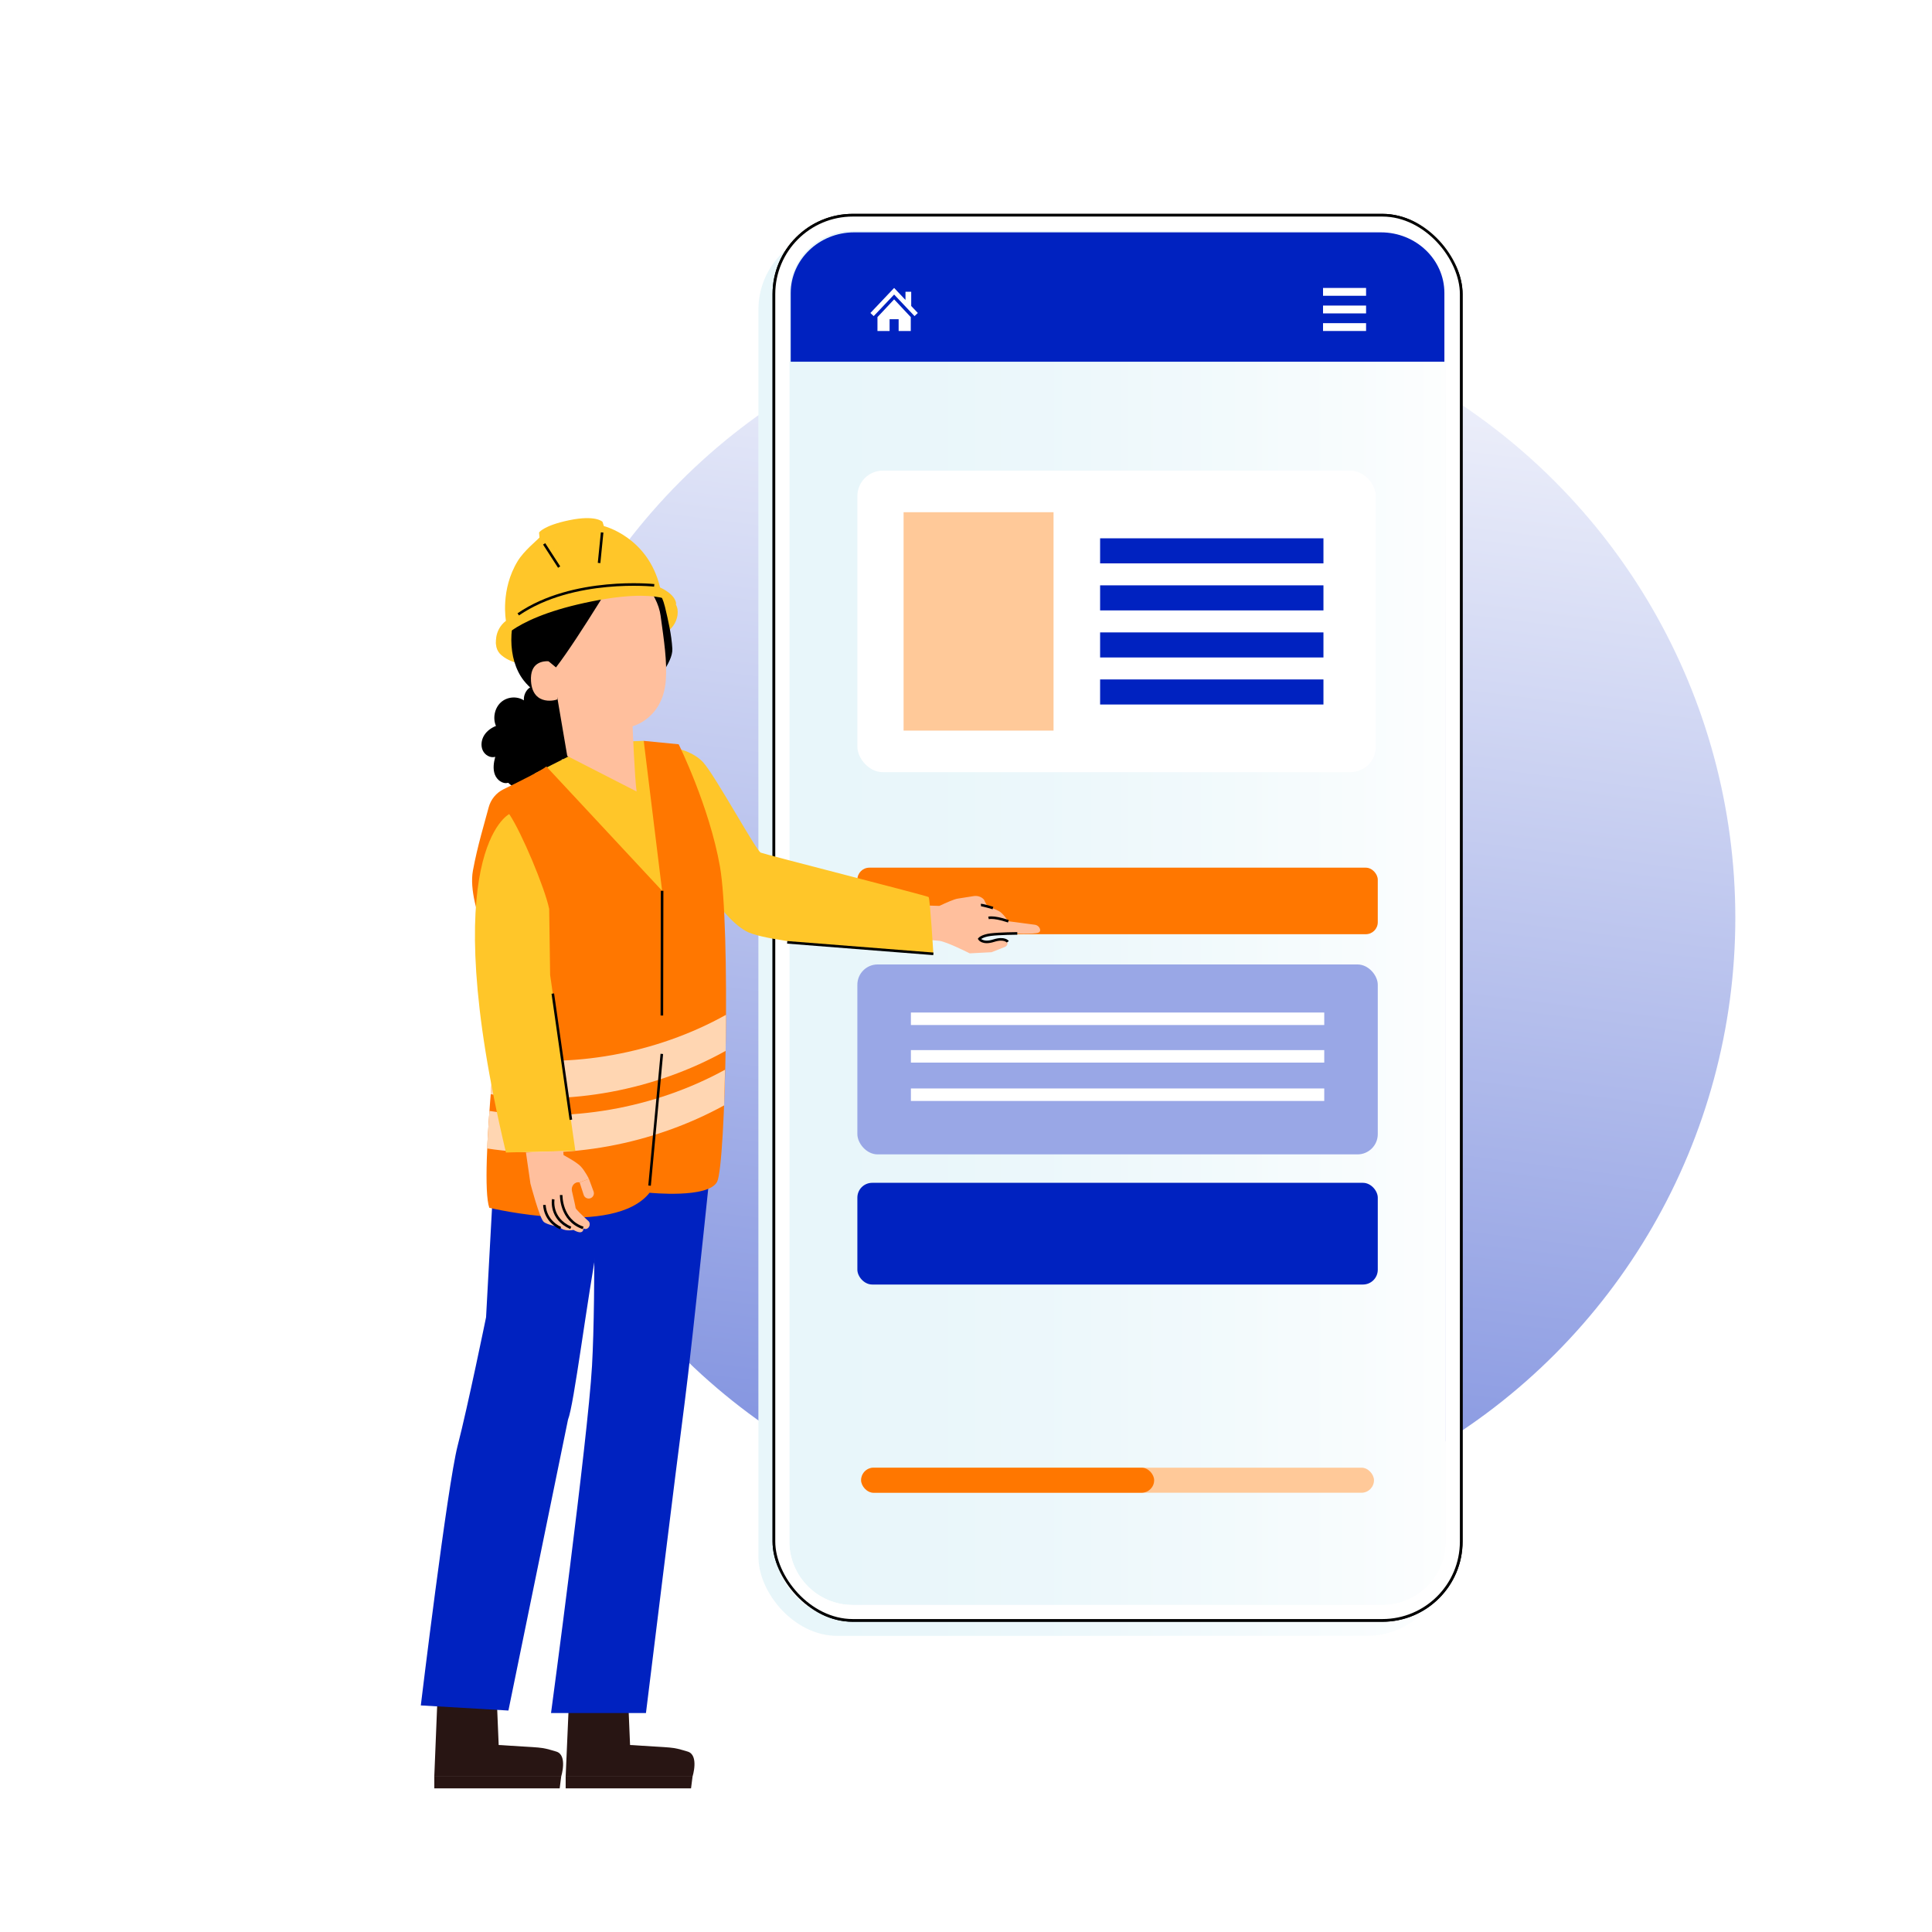 <?xml version="1.0" encoding="UTF-8"?>
<svg xmlns="http://www.w3.org/2000/svg" xmlns:xlink="http://www.w3.org/1999/xlink" id="Laag_1" viewBox="0 0 750 750">
  <defs>
    <style>.cls-1{fill:#0022c0;}.cls-2,.cls-3{fill:#fff;}.cls-4{fill:#ffc999;}.cls-5{fill:#ffc629;}.cls-6{fill:#ffd6b2;}.cls-7{fill:#ffbf9d;}.cls-8{fill:#f70;}.cls-9{fill:#99a7e6;}.cls-10{fill:#281513;}.cls-11{stroke-width:1.05px;}.cls-11,.cls-12{fill:none;stroke:#000;stroke-miterlimit:10;}.cls-13{fill:url(#Naamloos_verloop_5);filter:url(#drop-shadow-3);}.cls-13,.cls-14{opacity:.5;}.cls-15{opacity:.3;}.cls-14{fill:url(#Naamloos_verloop_6);}.cls-3{filter:url(#drop-shadow-2);}</style>
    <linearGradient id="Naamloos_verloop_6" x1="-3532.87" y1="-6152.55" x2="-3401.96" y2="-6614.08" gradientTransform="translate(4823.37 6144.36) rotate(-8.66)" gradientUnits="userSpaceOnUse">
      <stop offset="0" stop-color="#0023c0"></stop>
      <stop offset="1" stop-color="#e6e9f9"></stop>
    </linearGradient>
    <filter id="drop-shadow-2" filterUnits="userSpaceOnUse">
      <feOffset dx="-6" dy="6"></feOffset>
      <feGaussianBlur result="blur" stdDeviation="5"></feGaussianBlur>
      <feFlood flood-color="#000" flood-opacity=".2"></feFlood>
      <feComposite in2="blur" operator="in"></feComposite>
      <feComposite in="SourceGraphic"></feComposite>
    </filter>
    <linearGradient id="Naamloos_verloop_5" x1="300.43" y1="356.3" x2="567.25" y2="356.3" gradientUnits="userSpaceOnUse">
      <stop offset="0" stop-color="#a2daea"></stop>
      <stop offset=".2" stop-color="#a6dbeb"></stop>
      <stop offset=".43" stop-color="#b4e1ee"></stop>
      <stop offset=".67" stop-color="#caeaf3"></stop>
      <stop offset=".92" stop-color="#eaf6fa"></stop>
      <stop offset="1" stop-color="#f6fbfd"></stop>
    </linearGradient>
    <filter id="drop-shadow-3" filterUnits="userSpaceOnUse">
      <feOffset dx="-6" dy="6"></feOffset>
      <feGaussianBlur result="blur-2" stdDeviation="5"></feGaussianBlur>
      <feFlood flood-color="#000" flood-opacity=".2"></feFlood>
      <feComposite in2="blur-2" operator="in"></feComposite>
      <feComposite in="SourceGraphic"></feComposite>
    </filter>
  </defs>
  <circle class="cls-14" cx="433.84" cy="356.3" r="239.81"></circle>
  <g>
    <rect class="cls-3" x="300.43" y="83.54" width="266.82" height="545.5" rx="30.63" ry="30.63"></rect>
    <rect class="cls-13" x="300.43" y="83.54" width="266.82" height="545.5" rx="30.63" ry="30.63"></rect>
    <path class="cls-1" d="m560.71,140.42v-26.68c0-12.98-11.05-23.54-24.64-23.54h-204.47c-13.58,0-24.64,10.56-24.64,23.54v26.68h253.75Z"></path>
    <g>
      <rect class="cls-2" x="513.6" y="111.78" width="16.71" height="3.04"></rect>
      <rect class="cls-2" x="513.6" y="125.45" width="16.71" height="3.04"></rect>
      <rect class="cls-2" x="513.6" y="118.62" width="16.71" height="3.04"></rect>
    </g>
    <g>
      <g>
        <path class="cls-2" d="m536.62,89.54c13.58,0,24.63,11.05,24.63,24.63v484.25c0,13.58-11.05,24.63-24.63,24.63h-205.57c-13.58,0-24.63-11.05-24.63-24.63V114.17c0-13.58,11.05-24.63,24.63-24.63h205.57m0-6h-205.57c-16.91,0-30.63,13.71-30.63,30.63v484.25c0,16.91,13.71,30.63,30.63,30.63h205.57c16.91,0,30.63-13.71,30.63-30.63V114.17c0-16.91-13.71-30.63-30.63-30.63h0Z"></path>
        <rect class="cls-11" x="300.43" y="83.54" width="266.82" height="545.5" rx="30.63" ry="30.63"></rect>
      </g>
      <path class="cls-2" d="m536.62,89.54c13.58,0,24.63,11.05,24.63,24.63v484.25c0,13.58-11.05,24.63-24.63,24.63h-205.57c-13.58,0-24.63-11.05-24.63-24.63V114.17c0-13.58,11.05-24.63,24.63-24.63h205.57m0-6h-205.57c-16.91,0-30.63,13.71-30.63,30.63v484.25c0,16.91,13.71,30.63,30.63,30.63h205.57c16.91,0,30.63-13.71,30.63-30.63V114.17c0-16.91-13.71-30.63-30.63-30.63h0Z"></path>
      <rect class="cls-11" x="300.43" y="83.54" width="266.82" height="545.5" rx="30.63" ry="30.63"></rect>
    </g>
    <g>
      <polygon class="cls-2" points="353.73 118.78 353.73 113.26 351.51 113.26 351.51 116.44 347.1 111.78 337.89 121.5 339.17 122.71 347.1 114.34 355.02 122.71 356.3 121.5 353.73 118.78"></polygon>
      <polygon class="cls-2" points="340.63 123.1 340.63 128.49 345.34 128.49 345.34 123.91 348.85 123.91 348.85 128.49 353.56 128.49 353.56 123.1 347.1 116.21 340.63 123.1"></polygon>
    </g>
  </g>
  <g>
    <rect class="cls-4" x="334.29" y="569.75" width="199.09" height="9.73" rx="4.86" ry="4.86"></rect>
    <rect class="cls-8" x="334.29" y="569.75" width="113.75" height="9.73" rx="4.86" ry="4.86"></rect>
    <rect class="cls-2" x="332.83" y="182.7" width="201.27" height="117.06" rx="9.89" ry="9.89"></rect>
    <rect class="cls-1" x="427.06" y="263.76" width="86.7" height="9.73"></rect>
    <rect class="cls-1" x="427.06" y="245.5" width="86.7" height="9.73"></rect>
    <rect class="cls-1" x="427.06" y="227.23" width="86.7" height="9.73"></rect>
    <rect class="cls-1" x="427.06" y="208.97" width="86.7" height="9.73"></rect>
    <rect class="cls-4" x="350.77" y="198.84" width="58.21" height="84.78"></rect>
    <rect class="cls-9" x="332.83" y="374.4" width="202.02" height="73.73" rx="7.86" ry="7.86"></rect>
    <rect class="cls-8" x="332.83" y="336.83" width="202.02" height="25.83" rx="4.65" ry="4.65"></rect>
    <rect class="cls-1" x="332.83" y="459.17" width="202.02" height="39.48" rx="5.75" ry="5.75"></rect>
    <rect class="cls-2" x="353.61" y="393.06" width="160.46" height="4.85"></rect>
    <rect class="cls-2" x="353.61" y="407.65" width="160.46" height="4.85"></rect>
    <rect class="cls-2" x="353.61" y="422.54" width="160.46" height="4.85"></rect>
  </g>
  <g>
    <path class="cls-7" d="m388.45,362.52l4.27-.16s8.76.41,10.41-.31c.66-.29.75-.81.61-1.34-.25-.94-1.09-1.6-2.05-1.73l-10.28-1.36s-2.08-3.15-3.66-3.95c-1.65-.84-4.45-1.86-4.45-1.86l-1.1-2.08c-.02-.24-.22-.51-.5-.78-.98-.92-2.36-1.29-3.69-1.09l-6.26.99c-1.37.22-4.37,1.53-7.08,2.82l-9.21-.28-1.2,13.17s7.32.32,10.27.65c2.96.33,11.91,4.88,11.91,4.88l8.49-.44,5.17-2.05c.9-.36,1.29-1.42.83-2.27h0s-2.03-1.36-7,.25,0,0,0,0c0,0-1.86.78-3.76-1.1-1.91-1.88,0,0,0,0,0,0,.79-1.73,7.76-1.93"></path>
    <path class="cls-12" d="m394.91,362.35s-6.85.04-10.33.48-4.4,1.65-4.4,1.65c0,0,1.25,2.06,5.56.69,4.31-1.37,5.48.44,5.48.44"></path>
    <path class="cls-12" d="m391.45,357.64s-5.14-1.85-7.71-1.31"></path>
    <path class="cls-12" d="m385.46,352.49s-4.02-1.21-4.66-1.13"></path>
  </g>
  <g>
    <g>
      <path class="cls-10" d="m244,663.04h-23.25l-1.16,26.65h49.25s2.62-8.38-1.89-9.73c-6.63-1.98-4.73-1.36-22.36-2.55l-.6-14.37Z"></path>
      <polygon class="cls-10" points="268.84 689.69 268.26 694.24 219.59 694.24 219.59 689.69 268.84 689.69"></polygon>
      <path class="cls-10" d="m193,663.04l-23.25-2-1.16,28.65h49.25s2.62-8.38-1.89-9.73c-6.63-1.98-4.73-1.36-22.36-2.55l-.6-14.37Z"></path>
      <polygon class="cls-10" points="217.85 689.69 217.27 694.24 168.6 694.24 168.6 689.69 217.85 689.69"></polygon>
      <path d="m229.08,271.84c2.3-1.76,2.78-5.57,1.01-7.9-1.77-2.32-5.46-2.7-7.63-.78l-4.05-1.13c-3.01.27-6.32,4.29-5.75,5.44-1.65-.78-5.62-1.57-7.1-.48-1.48,1.08-2.34,3.02-2.18,4.89-2.73-1.75-6.55-1.42-8.96.79-2.41,2.21-3.21,6.1-1.89,9.14-1.83.74-3.53,1.94-4.59,3.66s-1.38,3.99-.54,5.83c.84,1.84,2.95,3.05,4.85,2.51-.6,2.23-.96,4.65-.17,6.81.79,2.16,3.06,3.88,5.2,3.25,3.47,3.35,8.87,4.34,13.24,2.43,4.36-1.91,7.45-6.62,7.57-11.54,2.81.42,5.79-1.17,7.09-3.78,1.31-2.61.85-6.06-1.1-8.21,2.24-.97,4.57-2.12,5.91-4.23,1.34-2.11,1.19-5.43-.92-6.69Z"></path>
      <g>
        <path class="cls-1" d="m197.37,664.03l-34.01-1.99s10.3-85.33,14.3-100.83c4-15.5,11.03-49.86,11.03-49.86l3.82-70.08,52.26-12.63c-.32.08-6.38,19.52-12.22,50.89-4.99,26.81-9.68,65.67-12.05,71.57l-23.13,112.92Z"></path>
        <path class="cls-1" d="m278.37,428.64s-9.71,94.16-12.57,115.72c-2.86,21.56-15.04,120.63-15.04,120.63h-36.85s14.29-106.23,15.91-134.78c1.61-28.55.57-86.25.57-86.25l48.38-15.33"></path>
      </g>
      <path class="cls-5" d="m261.53,290.82c1.49-.75,8.14,1.45,11.44,5.12,4.8,5.33,20.54,34.3,22.37,35.06,1.84.76,64.6,16.73,65.15,17.23.55.5,1.84,22.05,1.84,22.05,0,0-62.21-3.05-72.67-8.77-10.46-5.72-22.21-27.45-22.21-27.45l-5.92-43.24Z"></path>
      <path class="cls-5" d="m249.89,287.6l-5.2.18-22.85,5.29s-14.56,7.36-14.22,7.17,46.18,48.56,46.18,48.56l12.32-10.57-16.24-50.64Z"></path>
      <path class="cls-8" d="m212.06,297.51c-.76,1.05-10.38,5.85-16.56,8.86-2.89,1.41-5.01,4-5.82,7.12-1.41,5.42-4.34,14.87-6.1,24.52-2.62,14.41,11.99,39.72,11.62,40.89-.37,1.17-9.37,78.27-5.25,89.96,0,0,48.34,11.68,62.21-5.84,0,0,22.86,2.34,26.23-4.28,3.37-6.62,5.21-99,1.09-122.37-4.12-23.37-16.02-47.44-16.02-47.44l-13.57-1.33,7.14,58.2-44.97-48.29Z"></path>
      <path class="cls-6" d="m281.46,415.26l-.36,13.85c-27.62,15.17-61.22,21.51-92.05,16.72l.94-14.57c30.83,4.79,63.85-.84,91.48-16Z"></path>
      <path class="cls-6" d="m281.84,393.95l-.15,14c-27.2,15.17-60.87,21.62-91.22,16.82l.92-14.57c30.36,4.79,63.26-1.09,90.46-16.26Z"></path>
      <path class="cls-5" d="m196.41,447.4l26.94-.65-9.79-68.27-.37-25.66c-1.72-8.23-10.69-29.63-15.51-36.8,0,0-29.08,14.47-1.27,131.38Z"></path>
      <g>
        <path class="cls-5" d="m192.99,247.31c.65-1.9,1.44-3.34,3.15-4.51,15.31-10.44,34.69-14.15,53.1-13.08,4.78.28,10.01,1.09,12.97,4.6l.08.26c1.46,2.4.74,6.05-1,8.39-1.74,2.34-4.36,3.94-7.01,5.29-12.57,6.44-26.89,8.67-40.94,9.69-3.3.24-6.62.41-9.87-.03-3.25-.44-6.44-1.55-8.85-3.62-2.04-1.75-2.53-4.42-1.65-6.99Z"></path>
        <g class="cls-15">
          <path class="cls-5" d="m192.99,247.31c.65-1.9,1.44-3.34,3.15-4.51,15.31-10.44,34.69-14.15,53.1-13.08,4.78.28,10.01,1.09,12.97,4.6l.08.26c1.46,2.4.74,6.05-1,8.39-1.74,2.34-4.36,3.94-7.01,5.29-12.57,6.44-26.89,8.67-40.94,9.69-3.3.24-6.62.41-9.87-.03-3.25-.44-6.44-1.55-8.85-3.62-2.04-1.75-2.53-4.42-1.65-6.99Z"></path>
        </g>
      </g>
      <path d="m202.64,232.29c5.43-9.13,13.53-15.08,23.74-16.67,5.76-.9,8.31.02,12.62.61,4.31.59,8.36,2.39,11.31,5.71,3.5,3.94,6.6,8.46,7.84,13.67,1.27,5.35,2.54,10.74,2.85,16.24.3,5.5-7.24,13.41-9.76,18.26l-6.2,2.03c-7.33,1.28-14.77,2.57-22.17,1.81-7.4-.75-14.89-3.8-19.57-9.8-6.5-8.34-6.09-22.72-.66-31.85Z"></path>
      <path class="cls-7" d="m214.5,230.56l16.84-9.81,4.72-.08c10.46-1.41,19.2,9.57,20.39,18.36,1.33,9.76,2.58,17.73,2.01,25.14-1.15,14.9-12.89,17.75-12.89,17.75,0,0,.84,20.49,1.56,25.34h0l-26.92-13.78-9.77-57.32c-.25-2.68,1.51-5.12,4.06-5.61Z"></path>
      <path class="cls-7" d="m216,260.39c-.08-1.1-1.5-3.58-2.55-3.67-2.81-.23-7.81.41-7.31,7.76.69,10.04,10.25,7.25,10.24,6.96,0-.23-.09-7.27-.38-11.05Z"></path>
      <path d="m213.06,256.8l2.77,2.29c9.17-11.91,26.36-40.94,25.42-39.22,0,0-7.6-2.08-15.24.39-7.64,2.47-21.95,8.59-20.49,18.14,1.46,9.55,7.54,18.42,7.54,18.42Z"></path>
      <g>
        <path class="cls-5" d="m262.52,234.75s-5.07-7.34-35.62-.7c-29.7,6.46-34.28,16.56-34.28,16.56,0,0-1.15-5.77,3.79-9.62,0,0-2.26-12.05,4.59-23.23,2.45-4,7.45-7.97,8.43-9.1l-.15-1.95s1.69-2.69,11.67-4.76c10.32-2.14,12.93.6,12.93.6l.52,1.67s17.16,4.16,21.84,23.85c0,0,6.24,2.58,6.27,6.68Z"></path>
        <g class="cls-15">
          <path class="cls-5" d="m234.15,210.07c-.37-2.81-.54-5.45-.27-7.53l.52,1.67c-.03,4.22.44,9.52,1.25,14.34-.57-2.82-1.14-5.67-1.51-8.48Z"></path>
        </g>
        <g class="cls-15">
          <path class="cls-5" d="m209.28,206.7c1.98,1.59,5.4,4.34,6.39,7.01.99,2.67,1.56,5.52,2.12,8.35-3.32-9-4.94-10.07-8.36-13.41l-.15-1.95Z"></path>
        </g>
        <path class="cls-5" d="m196.41,240.98s.21-.07.59-.26c.44-.23.97-.52,1.62-.87.69-.39,1.55-.86,2.57-1.34,1.02-.49,2.15-1.11,3.45-1.66,5.16-2.35,12.49-5.2,20.88-7.25,8.37-2.13,16.16-3,21.79-2.87,1.4.07,2.68.16,3.78.28,1.1.2,2.06.32,2.82.49.7.2,1.28.36,1.75.49.4.11.62.15.63.13,0-.02-.19-.11-.58-.26-.47-.17-1.04-.37-1.73-.62-.77-.22-1.73-.38-2.84-.61-1.12-.16-2.4-.28-3.82-.38-5.68-.26-13.55.55-21.96,2.69-8.43,2.06-15.78,5.01-20.92,7.48-1.3.58-2.42,1.24-3.43,1.76-1.01.52-1.85,1.02-2.53,1.45-.62.39-1.14.72-1.56.98-.35.23-.53.36-.52.38Z"></path>
      </g>
      <line class="cls-12" x1="257.03" y1="345.8" x2="256.94" y2="394.21"></line>
      <line class="cls-12" x1="252.16" y1="460.26" x2="256.92" y2="409.12"></line>
      <line class="cls-12" x1="233.75" y1="206.7" x2="232.56" y2="218.55"></line>
      <line class="cls-12" x1="211.24" y1="211.13" x2="217.06" y2="220.14"></line>
      <path class="cls-12" d="m253.97,227.23s-31.48-3.34-52.79,11.27"></path>
    </g>
    <line class="cls-12" x1="214.6" y1="385.71" x2="221.62" y2="434.69"></line>
    <path class="cls-7" d="m228.37,473.97c-2.12-1.94-4.91-4.59-4.93-5.08-.02-.44-.76-3.71-1.41-6.52-.44-1.91,1.08-3.77,2.98-3.36l3.61-1.39s-1.55-3.16-3.28-4.92c-1.73-1.76-6.56-4.28-6.56-4.28l-.14-1.57-14.47.54,1.74,12.08s3.57,13.57,5.17,14.87c1.6,1.3,6.09,1.92,6.09,1.92,1.79,2.07,5.44,1.19,5.44,1.19,4.11,2.38,3.87-.61,3.87-.61.11.11.25.18.43.22,1.68.38,2.73-1.94,1.46-3.1Z"></path>
    <path class="cls-12" d="m217.86,463.91s-.3,9.76,8.51,12.76"></path>
    <path class="cls-12" d="m214.77,465.56s-1.36,7.46,6.8,11.1"></path>
    <path class="cls-12" d="m211.35,467.76s-.1,5.96,6.26,9"></path>
    <path class="cls-7" d="m228.62,457.62l-3.61,1.39s.92,2.82,1.58,4.86c.36,1.12,1.6,1.7,2.69,1.26h0c1.02-.41,1.53-1.56,1.15-2.59l-1.81-4.92Z"></path>
  </g>
  <line class="cls-12" x1="362.33" y1="370.28" x2="305.59" y2="365.81"></line>
</svg>
